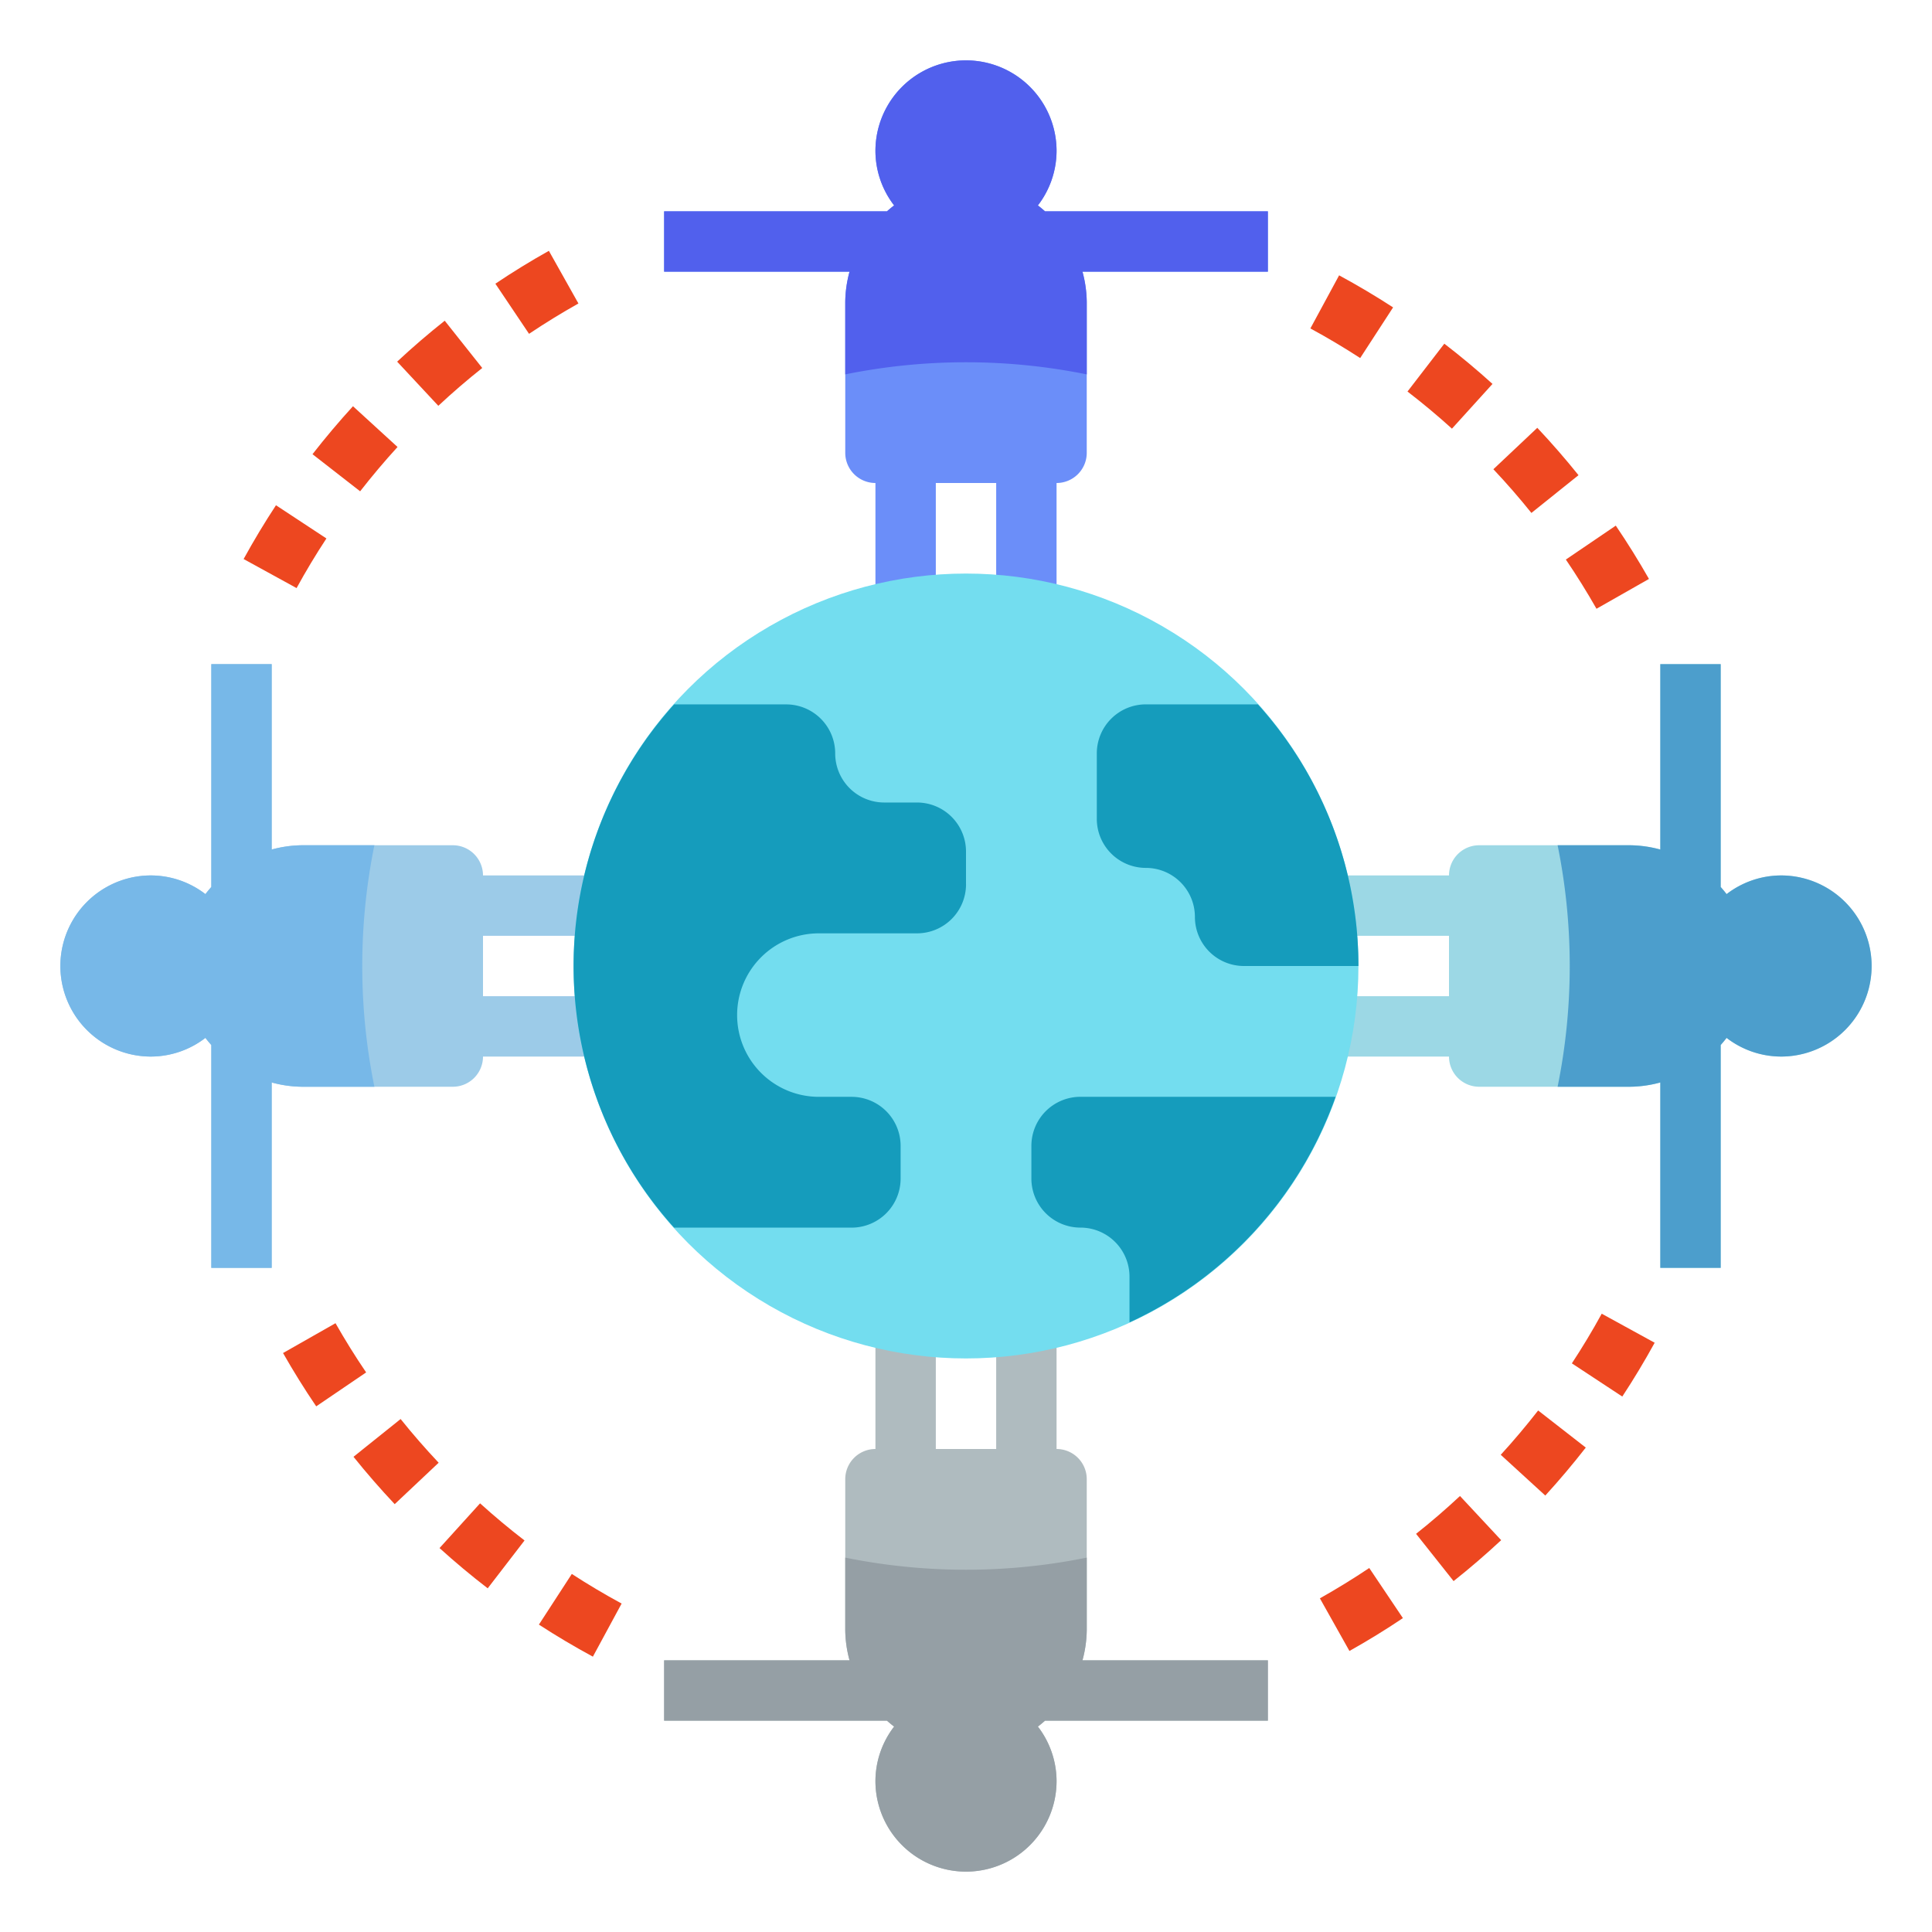 <?xml version="1.0"?>
<svg xmlns="http://www.w3.org/2000/svg" viewBox="0 0 64 64" width="512" height="512"><path d="m42 7h-7.382c-.077-.067-.155-.134-.237-.195a2.971 2.971 0 0 0 .619-1.805 3 3 0 0 0 -6 0 2.971 2.971 0 0 0 .619 1.805c-.082.061-.16.128-.237.195h-7.382v2h6.142a3.954 3.954 0 0 0 -.142 1v5a1 1 0 0 0 1 1v4h2v-4h2v4h2v-4a1 1 0 0 0 1-1v-5a3.954 3.954 0 0 0 -.142-1h6.142z" fill="#6b8ef9"/><path d="m35.858 55a3.954 3.954 0 0 0 .142-1v-5a1 1 0 0 0 -1-1v-4h-2v4h-2v-4h-2v4a1 1 0 0 0 -1 1v5a3.954 3.954 0 0 0 .142 1h-6.142v2h7.382c.077.067.155.134.237.195a2.971 2.971 0 0 0 -.619 1.805 3 3 0 0 0 6 0 2.971 2.971 0 0 0 -.619-1.805c.082-.061.16-.128.237-.195h7.382v-2z" fill="#afbbbf"/><path d="m59 29a2.971 2.971 0 0 0 -1.805.619c-.061-.082-.128-.16-.195-.237v-7.382h-2v6.142a3.954 3.954 0 0 0 -1-.142h-5a1 1 0 0 0 -1 1h-4v2h4v2h-4v2h4a1 1 0 0 0 1 1h5a3.954 3.954 0 0 0 1-.142v6.142h2v-7.382c.067-.077.134-.155.195-.237a2.971 2.971 0 0 0 1.805.619 3 3 0 0 0 0-6z" fill="#9cd8e5"/><path d="m20 31v-2h-4a1 1 0 0 0 -1-1h-5a3.954 3.954 0 0 0 -1 .142v-6.142h-2v7.382c-.067.077-.134.155-.195.237a2.971 2.971 0 0 0 -1.805-.619 3 3 0 0 0 0 6 2.971 2.971 0 0 0 1.805-.619c.061.082.128.16.195.237v7.382h2v-6.142a3.954 3.954 0 0 0 1 .142h5a1 1 0 0 0 1-1h4v-2h-4v-2z" fill="#9ccbe8"/><g fill="#ed4720"><path d="m19.64 54.879c-.606-.328-1.208-.685-1.788-1.062l1.09-1.678c.536.348 1.091.678 1.65.981zm-3.484-2.264c-.548-.421-1.085-.87-1.596-1.333l1.343-1.482c.472.427.967.841 1.473 1.23zm-3.081-2.788c-.474-.503-.933-1.031-1.365-1.569l1.561-1.251c.398.497.823.984 1.26 1.448zm-2.6-3.24c-.388-.571-.757-1.165-1.099-1.766l1.738-.988c.316.555.657 1.104 1.015 1.63z"/><path d="m44.702 54.691-.979-1.744c.555-.312 1.105-.65 1.635-1.005l1.115 1.66c-.574.386-1.17.752-1.772 1.089zm3.45-2.315-1.243-1.566c.5-.396.989-.818 1.455-1.253l1.364 1.463c-.505.471-1.035.927-1.576 1.356zm3.038-2.834-1.476-1.35c.43-.47.846-.964 1.239-1.468l1.578 1.229c-.425.545-.876 1.08-1.341 1.589zm2.551-3.279-1.671-1.1c.348-.529.681-1.082.989-1.645l1.754.962c-.334.609-.695 1.208-1.072 1.782z"/><path d="m9.824 19.481-1.754-.962c.334-.609.695-1.208 1.072-1.782l1.671 1.1c-.348.529-.681 1.082-.989 1.645zm2.106-3.206-1.578-1.229c.425-.546.876-1.08 1.341-1.589l1.476 1.35c-.43.47-.846.964-1.239 1.468zm2.59-2.832-1.364-1.463c.504-.471 1.035-.927 1.576-1.356l1.243 1.566c-.5.396-.989.818-1.455 1.253zm3.005-2.385-1.115-1.66c.574-.386 1.17-.752 1.772-1.089l.979 1.744c-.555.312-1.105.65-1.635 1.005z"/><path d="m52.886 20.166c-.316-.555-.657-1.104-1.015-1.63l1.654-1.124c.388.571.757 1.165 1.099 1.766zm-2.156-3.174c-.398-.497-.823-.984-1.26-1.448l1.455-1.372c.474.503.933 1.031 1.365 1.569zm-2.632-2.792c-.472-.427-.967-.841-1.473-1.23l1.22-1.585c.548.421 1.085.87 1.596 1.333zm-3.04-2.339c-.536-.348-1.091-.678-1.65-.981l.952-1.759c.606.328 1.208.685 1.788 1.062z"/></g><circle cx="32" cy="32" fill="#73ddef" r="13"/><path d="m32 29.292v-1.083a1.625 1.625 0 0 0 -1.625-1.625h-1.083a1.625 1.625 0 0 1 -1.625-1.625 1.625 1.625 0 0 0 -1.625-1.625h-3.712a12.944 12.944 0 0 0 0 17.333h5.879a1.625 1.625 0 0 0 1.625-1.625v-1.083a1.625 1.625 0 0 0 -1.625-1.625h-1.083a2.708 2.708 0 0 1 -2.708-2.708 2.708 2.708 0 0 1 2.708-2.708h3.25a1.625 1.625 0 0 0 1.625-1.625z" fill="#159cbc"/><path d="m44.244 36.333h-8.453a1.625 1.625 0 0 0 -1.625 1.625v1.083a1.625 1.625 0 0 0 1.625 1.625 1.625 1.625 0 0 1 1.625 1.625v1.515a13.021 13.021 0 0 0 6.828-7.473z" fill="#159cbc"/><path d="m36.333 24.958v2.167a1.625 1.625 0 0 0 1.625 1.625 1.625 1.625 0 0 1 1.625 1.625 1.625 1.625 0 0 0 1.625 1.625h3.792a12.936 12.936 0 0 0 -3.33-8.667h-3.712a1.625 1.625 0 0 0 -1.625 1.625z" fill="#159cbc"/><path d="m59 29a2.971 2.971 0 0 0 -1.805.619c-.061-.082-.128-.16-.195-.237v-7.382h-2v6.142a3.954 3.954 0 0 0 -1-.142h-2.402a20.121 20.121 0 0 1 0 8h2.402a3.954 3.954 0 0 0 1-.142v6.142h2v-7.382c.067-.077.134-.155.195-.237a2.971 2.971 0 0 0 1.805.619 3 3 0 0 0 0-6z" fill="#4c9ecc"/><path d="m36 54v-2.402a20.121 20.121 0 0 1 -8 0v2.402a3.954 3.954 0 0 0 .142 1h-6.142v2h7.382c.077.067.155.134.237.195a2.971 2.971 0 0 0 -.619 1.805 3 3 0 0 0 6 0 2.971 2.971 0 0 0 -.619-1.805c.082-.061.16-.128.237-.195h7.382v-2h-6.142a3.954 3.954 0 0 0 .142-1z" fill="#959fa5"/><path d="m12 32a20.084 20.084 0 0 1 .402-4h-2.402a3.954 3.954 0 0 0 -1 .142v-6.142h-2v7.382c-.067.077-.134.155-.195.237a2.971 2.971 0 0 0 -1.805-.619 3 3 0 0 0 0 6 2.971 2.971 0 0 0 1.805-.619c.061.082.128.16.195.237v7.382h2v-6.142a3.954 3.954 0 0 0 1 .142h2.402a20.084 20.084 0 0 1 -.402-4z" fill="#77b8e8"/><path d="m28 10v2.402a20.121 20.121 0 0 1 8 0v-2.402a3.954 3.954 0 0 0 -.142-1h6.142v-2h-7.382c-.077-.067-.155-.134-.237-.195a2.971 2.971 0 0 0 .619-1.805 3 3 0 0 0 -6 0 2.971 2.971 0 0 0 .619 1.805c-.082.061-.16.128-.237.195h-7.382v2h6.142a3.954 3.954 0 0 0 -.142 1z" fill="#5160ed"/></svg>

